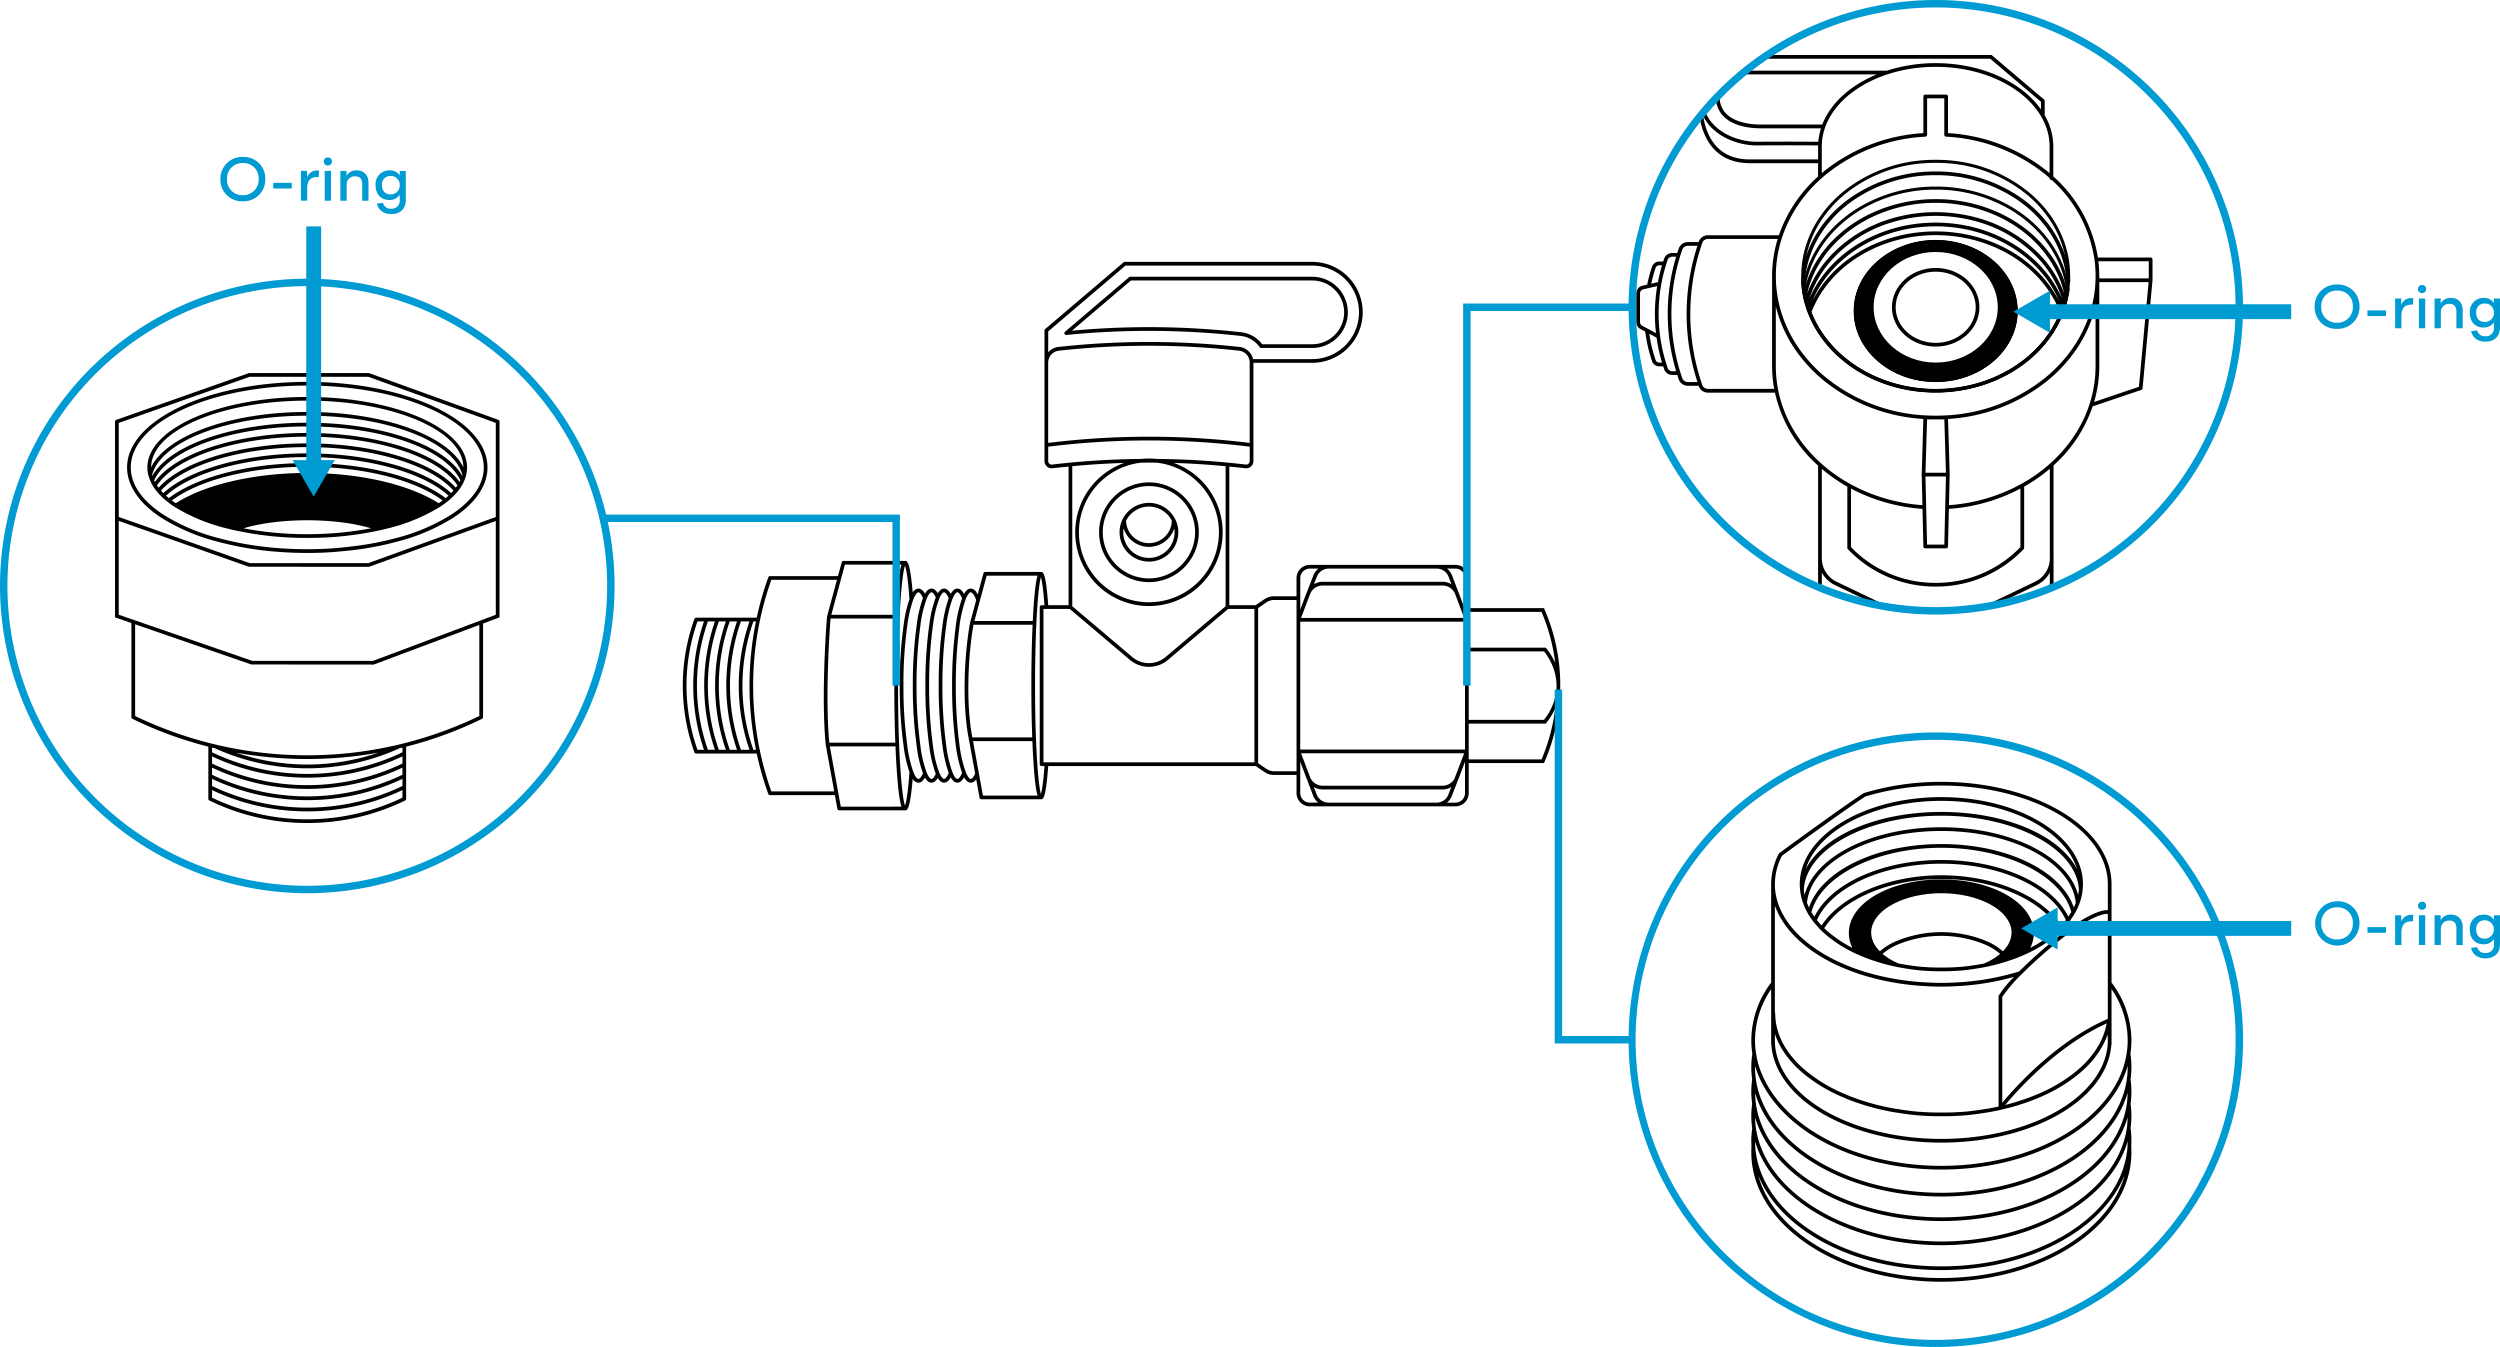 <?xml version="1.0" encoding="UTF-8"?> <svg xmlns="http://www.w3.org/2000/svg" xmlns:xlink="http://www.w3.org/1999/xlink" width="816.996" height="440.199" viewBox="0 0 816.996 440.199"><defs><clipPath id="clip-path"><rect id="Rectangle_88" data-name="Rectangle 88" width="816.996" height="440.199" transform="translate(0 0)" fill="none"></rect></clipPath></defs><g id="Group_8632" data-name="Group 8632" clip-path="url(#clip-path)"><g id="Group_8628" data-name="Group 8628" transform="translate(589.145 52.718)"><g id="Group_8626" data-name="Group 8626"><path id="Path_4670" data-name="Path 4670" d="M173.513-81.332a46.633,46.633,0,0,0-27.166-10.752c-1.129-.073-2.26-.109-3.413-.109s-2.284.036-3.413.109a46.577,46.577,0,0,0-27.166,10.752C104.42-74.53,99.5-65.112,99.5-54.7c0,.645.024,1.287.06,1.932v.06c.013.3.036.608.06.9.049.5.109,1,.171,1.481.1.717.218,1.422.365,2.113.134.717.3,1.422.5,2.126.158.572.329,1.129.523,1.7.145.487.316.971.51,1.445C107.4-28,123.712-17.209,142.933-17.209S178.484-28,184.193-42.943c.194-.474.365-.96.51-1.445.194-.572.365-1.129.523-1.7.194-.7.365-1.409.5-2.126.145-.692.267-1.4.365-2.113.06-.487.122-.984.171-1.481.024-.292.049-.6.06-.9v-.06c.036-.645.06-1.287.06-1.932C186.379-65.112,181.457-74.54,173.513-81.332ZM142.932-20.657c-14.47,0-26.195-10.12-26.195-22.611s11.725-22.622,26.195-22.622,26.207,10.133,26.207,22.622S157.4-20.657,142.932-20.657Z" transform="translate(-99.5 92.193)" fill="none" stroke="#010201" stroke-linecap="round" stroke-linejoin="round" stroke-miterlimit="10" stroke-width="1"></path></g><g id="Group_8627" data-name="Group 8627" transform="translate(0.289 8.76)"><path id="Path_4671" data-name="Path 4671" d="M185.592-56.388c-2.041-10.073-8.747-18.771-18.126-24.359A48.14,48.14,0,0,0,142.8-87.368a48.127,48.127,0,0,0-24.651,6.621c-9.379,5.588-16.086,14.276-18.126,24.359-.145.7-.267,1.409-.365,2.126.1.717.218,1.422.365,2.113.134.717.3,1.422.5,2.126.158.572.329,1.129.523,1.7.145.487.316.971.51,1.445,5.71,14.944,22.026,25.734,41.247,25.734s35.55-10.788,41.26-25.734c.194-.474.365-.96.51-1.445.194-.572.365-1.129.523-1.7.194-.7.365-1.409.5-2.126.145-.692.267-1.4.365-2.113C185.859-54.979,185.74-55.683,185.592-56.388ZM142.8-24.592c-14.47,0-26.195-10.12-26.195-22.611S128.332-69.824,142.8-69.824,169.009-59.692,169.009-47.2,157.272-24.592,142.8-24.592Z" transform="translate(-99.659 87.368)" fill="none" stroke="#010201" stroke-linecap="round" stroke-linejoin="round" stroke-miterlimit="10" stroke-width="1"></path></g></g><g id="Group_8629" data-name="Group 8629" transform="translate(37.585 17.968)"><path id="Path_4672" data-name="Path 4672" d="M-32.74-52.393c8.936-.89,18.008-1.34,26.961-1.34a273.162,273.162,0,0,1,30.158,1.678A8.674,8.674,0,0,1,30.408-48.4a.612.612,0,0,0,.5.256H47.581A11.653,11.653,0,0,0,59.221-59.786,11.647,11.647,0,0,0,47.581-71.413H-11.887a.6.6,0,0,0-.394.145L-33.194-53.459a.61.61,0,0,0-.165.7A.623.623,0,0,0-32.74-52.393ZM-11.664-70.2H47.583A10.431,10.431,0,0,1,58.008-59.788,10.436,10.436,0,0,1,47.583-49.363H31.212a9.868,9.868,0,0,0-6.7-3.9,274.353,274.353,0,0,0-30.3-1.685c-8.352,0-16.8.39-25.158,1.162Z" transform="translate(343.667 143.89)"></path><path id="Path_4673" data-name="Path 4673" d="M-13.877-11.513a9.611,9.611,0,0,0,9.6-9.6,9.511,9.511,0,0,0-.94-4.116.5.5,0,0,0-.053-.109,9.6,9.6,0,0,0-8.609-5.376,9.612,9.612,0,0,0-9.6,9.6A9.617,9.617,0,0,0-13.877-11.513Zm0-17.987A8.387,8.387,0,0,1-6.4-24.89a7.5,7.5,0,0,1-7.476,7.348,7.506,7.506,0,0,1-7.476-7.348A8.387,8.387,0,0,1-13.877-29.5Zm-8.279,7.119a8.722,8.722,0,0,0,8.279,6.053A8.72,8.72,0,0,0-5.6-22.382a8.369,8.369,0,0,1,.107,1.269,8.4,8.4,0,0,1-8.386,8.386,8.394,8.394,0,0,1-8.384-8.386A8.326,8.326,0,0,1-22.155-22.381Z" transform="translate(351.764 177.082)"></path><path id="Path_4674" data-name="Path 4674" d="M-10.867-1.8a16.32,16.32,0,0,0,16.3-16.3,16.32,16.32,0,0,0-16.3-16.3,16.32,16.32,0,0,0-16.3,16.3A16.32,16.32,0,0,0-10.867-1.8Zm0-31.387A15.1,15.1,0,0,1,4.22-18.1,15.1,15.1,0,0,1-10.867-3.017,15.1,15.1,0,0,1-25.953-18.1,15.1,15.1,0,0,1-10.867-33.19Z" transform="translate(348.755 174.071)"></path><path id="Path_4675" data-name="Path 4675" d="M184.648,64.349c0-.61.009-1.218-.011-1.83A62.607,62.607,0,0,0,179.5,39.441l-.16-.367h-24.6v-9.8a4.348,4.348,0,0,0-4.343-4.343H102.811a4.348,4.348,0,0,0-4.343,4.343v5.911H91.162a5.724,5.724,0,0,0-3.253,1.009l-2.794,1.919H76.505V-7.013a.633.633,0,0,0-.036-.185c1.741.172,3.482.334,5.22.541a2.378,2.378,0,0,0,1.892-.566,2.392,2.392,0,0,0,.8-1.819V-41.105H103.6a16.519,16.519,0,0,0,16.5-16.5,16.513,16.513,0,0,0-16.5-16.487H42.117L16.109-51.944,16.1-41.321v.009h0v32.27a2.387,2.387,0,0,0,.8,1.819,2.35,2.35,0,0,0,1.57.586,2.7,2.7,0,0,0,.32-.02c1.737-.207,3.48-.369,5.222-.541a.61.61,0,0,0-.036.183V38.111H17.317c-.779-10.848-1.7-10.873-2.375-10.873h-18.2a.606.606,0,0,0-.586.448l-1.87,6.9c-.675-1.282-1.425-1.914-2.275-1.914-.812,0-1.532.581-2.186,1.756-.655-1.175-1.376-1.756-2.186-1.756s-1.518.577-2.175,1.745c-.657-1.167-1.373-1.745-2.175-1.745-.757,0-1.434.507-2.055,1.531-.621-1.02-1.3-1.525-2.052-1.525-.788,0-1.492.554-2.139,1.672-.645-1.118-1.349-1.672-2.139-1.672a.8.8,0,0,0-.207.016,2.5,2.5,0,0,0-1.674,1.253c-.857-10.318-1.839-10.318-2.5-10.318-.033,0-.065,0-.1,0-.005,0-.009,0-.015,0H-49.581a.606.606,0,0,0-.586.448l-1.222,4.519h-22.2a.61.61,0,0,0-.572.4,104,104,0,0,0-3.782,13.192H-97.727a.61.61,0,0,0-.572.4,64.5,64.5,0,0,0,0,43.6.607.607,0,0,0,.572.4h19.784a104.3,104.3,0,0,0,3.782,13.192.607.607,0,0,0,.572.4h21.2l.813,4.47a.609.609,0,0,0,.6.5h21.32a1.564,1.564,0,0,0,.182.007c.663,0,1.643,0,2.5-10.309a2.422,2.422,0,0,0,1.6,1.231,1.083,1.083,0,0,0,.278.029c.788,0,1.492-.554,2.139-1.672.645,1.118,1.349,1.672,2.139,1.672.757,0,1.434-.507,2.055-1.531.621,1.022,1.3,1.525,2.052,1.525.806,0,1.521-.576,2.175-1.739.654,1.164,1.369,1.739,2.175,1.739s1.531-.581,2.186-1.756c.655,1.175,1.376,1.756,2.186,1.756A2.252,2.252,0,0,0-6.217,95l1.1,6.031a.609.609,0,0,0,.6.5H14.944c.675,0,1.6-.025,2.375-10.862H85.131l2.78,1.906a5.724,5.724,0,0,0,3.253,1.009H98.47v5.913a4.348,4.348,0,0,0,4.343,4.343H150.4a4.348,4.348,0,0,0,4.343-4.343V89.7h24.6l.158-.367c.307-.712.6-1.422.882-2.146a62.219,62.219,0,0,0,4.274-22.13C184.661,64.825,184.648,64.587,184.648,64.349Zm-1.222-.812c.009.162,0,.323.005.485,0,.338.009.675.005,1.011a18.089,18.089,0,0,1-3.544,9.793c-.18.256-.365.507-.557.757H154.743V53.194h24.6A18.625,18.625,0,0,1,183.426,63.537Zm-4.889-23.246A61.352,61.352,0,0,1,183,56.941a23.115,23.115,0,0,0-2.885-4.729l-.182-.232H154.741V40.293h23.8Zm-28.48,54.57A4.462,4.462,0,0,1,146.2,97.1H107.008a4.457,4.457,0,0,1-4.043-2.636L99.951,86.5h53.3Zm-48.11-57.9,1.082-2.789a4.455,4.455,0,0,1,3.981-2.505H146.2a4.457,4.457,0,0,1,4.043,2.636l3.014,7.967H99.953Zm-2.262,6.521h53.842v41.8H99.684ZM150.4,26.144a3.132,3.132,0,0,1,3.128,3.128V39.53l-2.032-5.412c-.033-.089-.082-.169-.12-.256L149.3,28.39a5.346,5.346,0,0,0-1.65-2.246Zm-6.113,0a4.181,4.181,0,0,1,3.885,2.678l.928,2.453a5.629,5.629,0,0,0-2.9-.824H107.008a5.62,5.62,0,0,0-2.847.793l.948-2.447a4.185,4.185,0,0,1,3.876-2.654h35.3Zm-44.6,3.128a3.132,3.132,0,0,1,3.128-3.128h2.807a5.345,5.345,0,0,0-1.639,2.215l-2.088,5.385c-.058.125-.125.243-.174.372l-.9,2.409a.006.006,0,0,1,0,0l-1.126,3V29.273ZM15.77,89.456V39.327h8.586l19.639,16.63a9.635,9.635,0,0,0,12.487,0L76.12,39.327H84.7V89.456ZM17.326-51.381l25.24-21.494H103.6A15.3,15.3,0,0,1,118.885-57.6,15.3,15.3,0,0,1,103.6-42.318H84.265c-.011-.049-.031-.1-.044-.145-.033-.131-.073-.256-.116-.381s-.089-.251-.142-.372-.123-.267-.192-.4c-.053-.1-.107-.191-.165-.283a5.1,5.1,0,0,0-.29-.421c-.047-.06-.1-.118-.147-.178a5.266,5.266,0,0,0-.412-.441c-.024-.022-.049-.042-.073-.064a4.9,4.9,0,0,0-2.709-1.273,271.2,271.2,0,0,0-59.475,0,4.961,4.961,0,0,0-3.183,1.761ZM17.313-41.31h0c0-.08.018-.156.024-.234a3.9,3.9,0,0,1,3.3-3.5,267.6,267.6,0,0,1,59.2,0,3.9,3.9,0,0,1,3.3,3.393l0,.013c.011.111.02.221.022.332v26.378a268.3,268.3,0,0,0-65.852,0V-41.31ZM18.64-7.861a1.176,1.176,0,0,1-.94-.271,1.188,1.188,0,0,1-.385-.91V-13.7a267.207,267.207,0,0,1,65.852,0v4.655a1.191,1.191,0,0,1-.389.91,1.172,1.172,0,0,1-.944.271A268.32,268.32,0,0,0,52.783-9.691a23.513,23.513,0,0,0-5.087,0A268.422,268.422,0,0,0,18.64-7.861Zm34.045-.615a22.875,22.875,0,1,1-4.9,0Q50.24-8.5,52.685-8.476ZM42.11-8.386a24.091,24.091,0,1,0,16.256,0c5.681.172,11.354.541,17.012,1.075a.6.6,0,0,0-.089.3v45.45L55.694,55.03a8.419,8.419,0,0,1-10.915,0l-19.6-16.592V-7.013a.6.6,0,0,0-.089-.3C30.755-7.845,36.429-8.213,42.11-8.386Zm-44.9,36.837H13.849c-.436,1.333-.89,4.127-1.3,10.056-.1,1.481-.192,3.085-.274,4.759H-6.8ZM-7.477,81.3c-2.131-10.937-1.407-26.928.385-36.817H12.217c-.265,5.877-.407,12.731-.407,19.909,0,5.989.1,11.75.285,16.91H-7.477Zm-41.64-56.462h18.495c-.5,1.412-1.024,4.474-1.5,11.111-.118,1.647-.223,3.428-.318,5.289h-21.12Zm-5.109,58.2c-1.038-10.893-.541-28.092.419-40.581h21.3c-.305,6.472-.47,14.025-.47,21.93,0,6.6.116,12.959.33,18.651ZM-86.747,43.4h2.369a64.529,64.529,0,0,0,0,41.963h-2.369A63.208,63.208,0,0,1-86.747,43.4Zm-1.275,41.963h-2.3a63.208,63.208,0,0,1,0-41.963h2.3A64.411,64.411,0,0,0-88.021,85.366ZM-83.1,43.4h2.794a64.505,64.505,0,0,0,0,41.963H-83.1A63.344,63.344,0,0,1-83.1,43.4Zm-8.491,0a64.411,64.411,0,0,0,0,41.963h-2.3a63.208,63.208,0,0,1,0-41.963Zm12.567,41.963a63.276,63.276,0,0,1,0-41.963h.846a104.88,104.88,0,0,0,0,41.963ZM-97.3,43.4h2.128a64.409,64.409,0,0,0,0,41.97H-97.3A63.275,63.275,0,0,1-97.3,43.4Zm24.138,55.563a103.486,103.486,0,0,1,0-69.156h21.443l-3.19,11.79a.441.441,0,0,0-.025.1l-.029.105c-.763,9.619-1.71,29.268-.416,41.952l2.771,15.212Zm19.107-14.713h21.46c.127,3.092.283,5.986.47,8.575.477,6.629,1.006,9.691,1.5,11.109H-50.467Zm24.573,19.337c-.683-1.826-1.469-8.718-1.917-19.793a.6.6,0,0,0,.031-.151.576.576,0,0,0-.047-.231c-.212-5.4-.345-11.763-.345-19.027,0-22.471,1.258-36.465,2.279-39.192.316.868.92,3.442,1.46,10.922a42.423,42.423,0,0,0-1.9,8.4A140.547,140.547,0,0,0-31.2,64.4a139.353,139.353,0,0,0,1.276,19.78c0,.005,0,.016,0,.025v.009c0,.031,0,.067,0,.089a42.6,42.6,0,0,0,1.9,8.366C-28.561,100.142-29.165,102.717-29.481,103.586Zm4.332-8.7c-.156-.02-.717-.214-1.447-1.908-.009-.025-.016-.051-.027-.076-.069-.158-.134-.334-.2-.507a.75.75,0,0,0-.035-.089,40.79,40.79,0,0,1-1.85-8.092c0-.007,0-.018,0-.027s0-.009,0-.015a.09.09,0,0,0-.005-.024c0-.024,0-.045,0-.06A139.54,139.54,0,0,1-29.988,64.4a140.367,140.367,0,0,1,1.269-19.74,41.008,41.008,0,0,1,1.857-8.181.84.84,0,0,0,.034-.085c.067-.174.134-.35.2-.508.009-.022.016-.045.024-.069.737-1.7,1.3-1.9,1.509-1.923.16,0,.726.154,1.48,1.854a40.465,40.465,0,0,0-2.032,8.773l-.005.04s0,.005,0,.009h0A140.629,140.629,0,0,0-26.928,64.4a139.446,139.446,0,0,0,1.276,19.78v.031s0,.005,0,.009c0,.029,0,.062,0,.082a40.67,40.67,0,0,0,2.033,8.74C-24.359,94.732-24.911,94.87-25.149,94.885Zm4.336.007c-.167,0-.773-.149-1.578-2.07a38.224,38.224,0,0,1-2.042-8.611c0-.007,0-.022,0-.033s0-.005,0-.009,0-.011,0-.016c0-.025,0-.053,0-.067A139.379,139.379,0,0,1-25.71,64.4a140.231,140.231,0,0,1,1.271-19.742,38.234,38.234,0,0,1,2.048-8.7s0,0,0,0a0,0,0,0,1,0,0c.8-1.914,1.409-2.064,1.576-2.064.151,0,.681.14,1.391,1.658A39.181,39.181,0,0,0-21.5,44.18a141.935,141.935,0,0,0-1.32,20.211,141.794,141.794,0,0,0,1.32,20.2,39.317,39.317,0,0,0,2.077,8.64C-20.131,94.75-20.663,94.892-20.814,94.892Zm4.109-.005c-.158,0-.732-.136-1.5-1.885A36.784,36.784,0,0,1-20.3,84.409,140.933,140.933,0,0,1-21.6,64.392,141.073,141.073,0,0,1-20.3,44.362,36.643,36.643,0,0,1-18.2,35.767s0-.005,0-.009l.005-.011c.761-1.727,1.331-1.863,1.489-1.863s.744.162,1.518,1.952a41.879,41.879,0,0,0-2,8.591,141.8,141.8,0,0,0-1.282,19.967,141.636,141.636,0,0,0,1.282,19.953,41.974,41.974,0,0,0,2,8.593C-15.957,94.725-16.54,94.886-16.7,94.886Zm4.348,0c-.172,0-.8-.156-1.612-2.162a39.234,39.234,0,0,1-2.015-8.557,140.518,140.518,0,0,1-1.269-19.775A140.39,140.39,0,0,1-15.984,44.6a39.213,39.213,0,0,1,2.015-8.555c.822-2.006,1.443-2.162,1.612-2.162.341,0,.917.532,1.532,1.973a44.114,44.114,0,0,0-2.121,9.5,144.157,144.157,0,0,0-1.149,19.036,143.987,143.987,0,0,0,1.149,19.021,44.3,44.3,0,0,0,2.121,9.5C-11.44,94.354-12.015,94.886-12.357,94.886Zm4.374,0c-.358,0-.973-.574-1.625-2.186a41.747,41.747,0,0,1-2.135-9.452A142.823,142.823,0,0,1-12.88,64.391a143,143,0,0,1,1.137-18.873,41.829,41.829,0,0,1,2.137-9.452c.65-1.61,1.265-2.184,1.623-2.184.4,0,1.073.688,1.768,2.571L-8.2,43.762c-1.91,10.151-2.692,27.014-.385,38.254l2.03,11.14C-7.29,94.745-7.831,94.886-7.983,94.886Zm.728-12.371h19.4c.111,2.8.245,5.412.407,7.752.41,5.924.862,8.718,1.3,10.049H-4.014Zm22.191,17.3c-.576-1.939-1.22-8.1-1.6-17.731a.619.619,0,0,0,.034-.174.593.593,0,0,0-.051-.241c-.185-4.907-.3-10.683-.3-17.275,0-19.864,1.038-32.487,1.912-35.434.28.937.741,3.3,1.166,9.154h-.939a.608.608,0,0,0-.608.608V90.062a.608.608,0,0,0,.608.608H16.1C15.679,96.515,15.216,98.877,14.936,99.812Zm76.226-7.44a4.528,4.528,0,0,1-2.565-.8l-2.676-1.836V39.033L88.6,37.2a4.51,4.51,0,0,1,2.565-.8h7.306V92.374H91.162Zm11.649,10.254A3.132,3.132,0,0,1,99.682,99.5V89.24l2.032,5.412c.033.089.082.169.12.256l2.07,5.472a5.346,5.346,0,0,0,1.65,2.246h-2.743Zm6.115,0a4.181,4.181,0,0,1-3.885-2.678l-.928-2.453a5.629,5.629,0,0,0,2.9.824H146.2a5.623,5.623,0,0,0,2.832-.784l-.933,2.438a4.13,4.13,0,0,1-3.876,2.654h-35.3Zm41.473,0h-2.785a5.358,5.358,0,0,0,1.618-2.215l2.088-5.385c.058-.125.125-.243.174-.372l2.032-5.41V99.5A3.128,3.128,0,0,1,150.4,102.626Zm28.849-15.877c-.227.586-.465,1.162-.71,1.739h-23.8V76.8h25.191l.183-.234c.269-.345.527-.688.772-1.038a22.6,22.6,0,0,0,2.126-3.716A61.22,61.22,0,0,1,179.247,86.749Z" transform="translate(287.65 141.705)"></path><path id="Path_4676" data-name="Path 4676" d="M99.431-51.732c.1.732.221,1.451.369,2.144,0,0,0,.005,0,.009v0c.127.683.294,1.391.507,2.162q.24.874.527,1.712a15.705,15.705,0,0,0,.527,1.489c0,.009.007.018.011.025s0,.005,0,.009c5.982,15.6,22.772,26.088,41.8,26.088q1.786,0,3.544-.122c1.374-.094,2.727-.26,4.069-.463C166.587-21.053,179.844-30.71,185-44.2c.2-.492.379-1,.525-1.481.2-.583.372-1.151.532-1.734.214-.777.381-1.489.507-2.162v0h0q.223-1.059.37-2.155a.608.608,0,0,0-.519-.684.6.6,0,0,0-.454.125,34.05,34.05,0,0,0-1.478-4.221c-3.726-8.646-10.957-15.832-20.36-20.234a49.686,49.686,0,0,0-20.948-4.577,49.653,49.653,0,0,0-20.935,4.577c-9.41,4.4-16.641,11.592-20.36,20.236a34.016,34.016,0,0,0-1.344,3.753c-.022-.2-.049-.394-.067-.59-.024-.283-.047-.577-.058-.871v0c.608-10.022,6.044-19.517,14.917-26.055a47.057,47.057,0,0,1,27.85-8.871,47.007,47.007,0,0,1,27.865,8.885c8.871,6.525,14.308,16.019,14.915,26.01l.608.06.606-.1c-.63-10.389-6.245-20.212-15.407-26.95a48.226,48.226,0,0,0-28.586-9.123,48.277,48.277,0,0,0-28.571,9.109c-9.161,6.752-14.779,16.58-15.409,27.084.013.314.036.626.064.933C99.308-52.733,99.37-52.23,99.431-51.732Zm51.678-21.3a51.249,51.249,0,0,0-5.675-.566l-1.118-.036c-.739-.025-1.532-.025-2.275,0l-1.126.036a50.9,50.9,0,0,0-5.668.565c-15.2,2.391-27.941,11.728-33.315,24.143a34.831,34.831,0,0,1,7.4-12.687,43.161,43.161,0,0,1,18.834-11.954,49.812,49.812,0,0,1,30.025,0,43.206,43.206,0,0,1,18.845,11.954,34.8,34.8,0,0,1,7.4,12.683C179.058-61.308,166.314-70.643,151.109-73.032Zm32.4,25.055c-6.955-13.76-22.671-22.789-40.331-22.789s-33.359,9.025-40.314,22.783c5.1-12.249,17.605-21.494,32.575-23.847a49.792,49.792,0,0,1,5.525-.552l1.118-.036c.358-.013.7-.015,1.1-.013.343-.011.739,0,1.1.013l1.111.036a49.783,49.783,0,0,1,5.534.552C165.895-69.479,178.408-60.233,183.508-47.978ZM143.177-19.3c-18.444,0-34.711-10.084-40.585-25.127,5.861-15.035,22.132-25.124,40.585-25.124s34.739,10.089,40.6,25.125C177.91-29.39,161.636-19.3,143.177-19.3ZM103-56.032c3.6-8.37,10.619-15.336,19.759-19.615a48.427,48.427,0,0,1,20.421-4.463,48.46,48.46,0,0,1,20.434,4.463c9.134,4.277,16.151,11.244,19.757,19.615a32.457,32.457,0,0,1,1.8,5.552,36.255,36.255,0,0,0-7.231-11.91,44.437,44.437,0,0,0-19.376-12.3,51.029,51.029,0,0,0-30.772,0,44.38,44.38,0,0,0-19.363,12.3A36.236,36.236,0,0,0,101.2-50.48,32.672,32.672,0,0,1,103-56.032Z" transform="translate(451.814 128.43)"></path><path id="Path_4677" data-name="Path 4677" d="M129.846-73c-7.885,0-14.3,5.763-14.3,12.849s6.414,12.849,14.3,12.849,14.3-5.764,14.3-12.849S137.73-73,129.846-73Zm0,24.481c-7.213,0-13.083-5.218-13.083-11.634s5.87-11.632,13.083-11.632,13.085,5.218,13.085,11.632S137.061-48.515,129.846-48.515Z" transform="translate(465.148 142.599)"></path><path id="Path_4678" data-name="Path 4678" d="M135.461-78.04c-14.779,0-26.8,10.421-26.8,23.23s12.023,23.217,26.8,23.217,26.814-10.416,26.814-23.217S150.247-78.04,135.461-78.04Zm20.291,22c0,9.969-9.1,18.079-20.291,18.079s-20.278-8.11-20.278-18.079,9.1-18.066,20.278-18.066S155.752-66,155.752-56.037Z" transform="translate(459.53 138.485)"></path><path id="Path_4679" data-name="Path 4679" d="M238.227-44.534a.608.608,0,0,0-.608-.608H220.385a44.911,44.911,0,0,0-14.577-26.509V-81.4s0-.007,0-.011A20.455,20.455,0,0,0,203-91.627v-4.69a.608.608,0,0,0-.214-.463L185.8-111.19a.607.607,0,0,0-.392-.143H111.342a.608.608,0,0,0-.608.608.608.608,0,0,0,.608.608h73.84l16.6,14.083v2.5c-6.305-8.962-19.359-15.134-34.414-15.134a51.686,51.686,0,0,0-15.931,2.464H104.513a.608.608,0,0,0-.608.608.608.608,0,0,0,.608.608h43.615C139.5-101.433,133-95.57,130.307-88.6H109.955c-1.768,0-7.794-.256-11.042-3.537a7.581,7.581,0,0,1-2.139-5.635V-97.9a.608.608,0,0,0-.608-.608.608.608,0,0,0-.608.608v.127a8.748,8.748,0,0,0,2.491,6.5c3.482,3.519,9.486,3.9,11.906,3.9h19.927a19.839,19.839,0,0,0-.873,4.394c-2.42-.015-12.366-.071-19.9,0l-.2,0c-6.289,0-14.194-3.083-16.89-9.92a.608.608,0,0,0-.788-.343.607.607,0,0,0-.341.788c.018.047.044.089.062.136a.585.585,0,0,0-.338-.062.608.608,0,0,0-.516.688c.848,5.871,4.119,15.719,16.531,15.719h22.308v4.339A46.021,46.021,0,0,0,116.12-52.422H92.939a3.155,3.155,0,0,0-2.985,2.1c-.016.045-.029.091-.044.136H86.392A3.157,3.157,0,0,0,83.4-48.083c-.169.481-.321.966-.476,1.452H81.263a2.782,2.782,0,0,0-2.629,1.843c-.111.32-.207.643-.31.964h-1.3A2.448,2.448,0,0,0,74.7-42.186a47.708,47.708,0,0,0-1.607,5.893l-1.521.345A2.6,2.6,0,0,0,69.535-33.4v9.339a2.614,2.614,0,0,0,1.385,2.309l1.536.819A47.451,47.451,0,0,0,74.7-11.222a2.45,2.45,0,0,0,2.324,1.638h1.3c.105.321.2.646.312.968a2.78,2.78,0,0,0,2.627,1.839h1.661c.153.485.305.968.474,1.449a3.152,3.152,0,0,0,2.992,2.1h3.517c.016.047.031.1.047.143a3.153,3.153,0,0,0,2.985,2.1h21.9a45.2,45.2,0,0,0,14.1,23.833v38.52a8.672,8.672,0,0,0,.156,1.647.607.607,0,0,0,.6.492.649.649,0,0,0,.118-.011.607.607,0,0,0,.481-.712,7.281,7.281,0,0,1-.136-1.414V57.811a9.661,9.661,0,0,0,4.245,4.067l15.637,7.52a.593.593,0,0,0,.263.06.609.609,0,0,0,.263-1.157l-15.635-7.52a8.471,8.471,0,0,1-4.771-7.582V23.918a52.764,52.764,0,0,0,8.1,5.683c.078.045.162.084.24.127V49.739a.6.6,0,0,0,.163.414,39.352,39.352,0,0,0,28.715,12.239h.009a39.385,39.385,0,0,0,28.733-12.239.608.608,0,0,0,.163-.416V29.717c.074-.042.154-.08.229-.122a53.26,53.26,0,0,0,8.161-5.717V53.2a8.469,8.469,0,0,1-4.771,7.58l-15.685,7.533a.607.607,0,0,0,.263,1.155.593.593,0,0,0,.263-.06l15.686-7.533a9.652,9.652,0,0,0,4.243-4.065v3.542a7.557,7.557,0,0,1-.134,1.429.6.6,0,0,0,.483.71.625.625,0,0,0,.114.011.607.607,0,0,0,.6-.494,8.762,8.762,0,0,0,.156-1.658V22.792A45.646,45.646,0,0,0,218.671,3.5l15.9-5.378a.608.608,0,0,0,.41-.519l3.244-35.262c0-.007,0-.013,0-.018s.007-.022.007-.033v-6.826Zm-1.216,6.22H220.835v-.574c0-.067,0-.136,0-.2a41.073,41.073,0,0,0-.3-4.835H237.01Zm-69.641-69.143c20.521,0,37.217,11.679,37.226,26.037,0,0,0,.005,0,.009V-72.7c-.309-.261-.612-.536-.926-.786A57.338,57.338,0,0,0,171.391-85.8V-97.776a.608.608,0,0,0-.608-.608h-6.828a.608.608,0,0,0-.608.608V-85.8A57.354,57.354,0,0,0,131.075-73.49c-.318.254-.617.527-.926.79v-8.693c0-.005,0-.011,0-.018C130.154-95.772,146.848-107.457,167.369-107.457ZM106.628-77.2c-10.65,0-14.181-7.591-15.243-14.179,3.273,6.6,11.177,9.6,17.527,9.6.071,0,.143,0,.214,0,7.476-.073,17.337-.02,19.829,0,0,.116-.013.232-.013.349,0,.007,0,.015,0,.022V-77.2Zm23.326,6.262c.612-.55,1.233-1.089,1.885-1.609a56.2,56.2,0,0,1,32.15-12.088.578.578,0,0,0,.1-.025.563.563,0,0,0,.123-.033.634.634,0,0,0,.093-.062.62.62,0,0,0,.094-.073.714.714,0,0,0,.064-.094.515.515,0,0,0,.06-.1.607.607,0,0,0,.024-.114.636.636,0,0,0,.022-.105v-11.93h5.614v11.93a.545.545,0,0,0,.022.105.58.58,0,0,0,.024.114.712.712,0,0,0,.06.1.536.536,0,0,0,.064.094.618.618,0,0,0,.094.073.513.513,0,0,0,.093.062.687.687,0,0,0,.123.033.577.577,0,0,0,.1.025,56.191,56.191,0,0,1,32.155,12.092c.577.461,1.133.944,1.688,1.432v.054a.608.608,0,0,0,.608.608.587.587,0,0,0,.1-.02A43.569,43.569,0,0,1,219.27-44.452a40.1,40.1,0,0,1,.359,5.345c0,.005,0,.009,0,.015v.321c0,.32-.011.648-.022,1.044a40.272,40.272,0,0,1-2.669,13.121,42.916,42.916,0,0,1-6.721,11.645l0,.005s0,0,0,0c-.163.209-.327.4-.514.621-.467.574-.959,1.137-1.46,1.687a48.851,48.851,0,0,1-5.027,4.766A56.2,56.2,0,0,1,169.59,6.494l-1.118.036c-.35.011-.714.011-1.077.011h-.02c-.369,0-.739,0-1.1-.011l-1.117-.036A56.118,56.118,0,0,1,131.556-5.882a48.642,48.642,0,0,1-5.027-4.764c-.5-.55-.993-1.113-1.474-1.7-.173-.2-.338-.4-.5-.6,0,0,0,0,0,0l0-.005a42.877,42.877,0,0,1-6.723-11.647,40.247,40.247,0,0,1-2.692-14.483,40.292,40.292,0,0,1,2-12.544A44.7,44.7,0,0,1,129.955-70.933ZM170.2,7.76l.519,17.424h-6.683l.519-17.424ZM164.029,26.4h6.69l-.526,22.284h-5.639ZM75.849-41.794a1.248,1.248,0,0,1,1.175-.817h.91A55.257,55.257,0,0,0,76.6-37.092l-2.188.5A47.309,47.309,0,0,1,75.849-41.794Zm-5.1,17.732V-33.4a1.4,1.4,0,0,1,1.091-1.367l4.515-1.024a55.775,55.775,0,0,0-.383,15.354l-4.481-2.387A1.4,1.4,0,0,1,70.751-24.061ZM77.024-10.8a1.248,1.248,0,0,1-1.175-.819,46.169,46.169,0,0,1-2.062-8.6l2.377,1.265A54.982,54.982,0,0,0,77.936-10.8Zm2.761,1.781c-.158-.458-.3-.919-.445-1.38-.005-.013-.007-.027-.013-.04a54.3,54.3,0,0,1,.458-33.947,1.561,1.561,0,0,1,1.481-1.028h1.291a64.965,64.965,0,0,0,0,37.42H81.267A1.561,1.561,0,0,1,79.786-9.023ZM86.392-4.45a1.934,1.934,0,0,1-1.845-1.284c-.214-.608-.407-1.216-.6-1.839a63.768,63.768,0,0,1,0-38.286c.191-.608.381-1.216.6-1.828a1.941,1.941,0,0,1,1.845-1.291h3.123a71.9,71.9,0,0,0,0,44.528H86.392Zm4.708.959a70.693,70.693,0,0,1,0-46.436,1.938,1.938,0,0,1,1.837-1.282h22.8a41.461,41.461,0,0,0-1.83,12.1c0,.005,0,.009,0,.015V-9.7s0,.007,0,.013A42.21,42.21,0,0,0,114.6-2.21H92.936A1.941,1.941,0,0,1,91.1-3.491Zm24.817,1.776a40.948,40.948,0,0,1-.79-7.974s0-.007,0-.011V-29.167a42.1,42.1,0,0,0,1.56,4.993A44.167,44.167,0,0,0,123.6-12.2l0,0q.261.338.521.632c.481.592.988,1.171,1.505,1.739a49.919,49.919,0,0,0,5.153,4.882A57.126,57.126,0,0,0,163.339,7.609L162.8,25.772c0,.005,0,.011,0,.016s0,.011,0,.016l.236,9.973a57.176,57.176,0,0,1-24.183-7.239C126.765,21.654,118.406,10.625,115.917-1.716ZM195.058,49.5a38.183,38.183,0,0,1-27.682,11.679h-.007A38.151,38.151,0,0,1,139.7,49.5V30.37A58.637,58.637,0,0,0,163.063,37l.29,12.3a.609.609,0,0,0,.608.594h6.826a.609.609,0,0,0,.608-.594L171.687,37a58.683,58.683,0,0,0,23.375-6.634V49.5Zm.841-20.955a57.228,57.228,0,0,1-24.187,7.237l.236-9.973c0-.005,0-.011,0-.016s0-.011,0-.016l-.539-18.165A57.223,57.223,0,0,0,203.974-4.942a49.938,49.938,0,0,0,5.153-4.884c.519-.566,1.024-1.147,1.491-1.721.187-.212.361-.425.536-.65l0,0a44.13,44.13,0,0,0,6.91-11.974,41.432,41.432,0,0,0,1.556-4.947V-9.7c0,.005,0,.011,0,.016C219.621,5.786,210.754,20.073,195.9,28.542ZM233.8-2.9,219.14,2.062a41.544,41.544,0,0,0,1.7-11.75c0-.005,0-.011,0-.018V-37.1h16.113Z" transform="translate(427.622 111.333)"></path><path id="Path_4680" data-name="Path 4680" d="M99.071,52.626c0,.016.007.029.007.045a.489.489,0,0,0,.007.051,16.939,16.939,0,0,0,1.037,4.361s0,0,0,.005h0l.022.053q.289.782.645,1.55c.044.093.093.176.136.267.2.421.41.841.641,1.251a24.458,24.458,0,0,0,1.8,2.672,32.992,32.992,0,0,0,2.371,2.729,34,34,0,0,0,3.183,2.751,43.082,43.082,0,0,0,8.529,5.131l0,0,.005,0,.013.005a.007.007,0,0,1,.005,0c.08.038.178.078.28.116l.118.045a.622.622,0,0,0,.069.022,44.45,44.45,0,0,0,5.4,2.1,60.938,60.938,0,0,0,7.551,2h0c.783.153,1.594.3,2.422.43,1.669.278,3.386.508,5.114.683.3.025.617.045.93.064s.6.038.989.064c.79.051,1.6.1,2.478.1.808.024,1.594.047,2.4.047.833,0,1.669-.025,2.458-.049.817,0,1.632-.051,2.382-.1.016,0,.107,0,.125,0,.31-.025.614-.044.917-.062s.621-.038.951-.065c1.777-.183,3.486-.412,4.98-.674a1.245,1.245,0,0,0,.143-.007c.81-.127,1.594-.278,2.38-.43h.005a61.443,61.443,0,0,0,7.536-2,50.2,50.2,0,0,0,5.485-2.106h0a.437.437,0,0,0,.051-.024c.031-.011.058-.024.082-.034a1.8,1.8,0,0,0,.254-.122,43.257,43.257,0,0,0,8.56-5.131,33.2,33.2,0,0,0,3.179-2.771,32.7,32.7,0,0,0,2.377-2.709.528.528,0,0,0,.067-.113,24.363,24.363,0,0,0,1.7-2.569c.005-.009.011-.018.016-.029a19.052,19.052,0,0,0,1.469-3.1,18.087,18.087,0,0,0,1.037-4.352,17.315,17.315,0,0,0,.129-2.026c0-15.686-20.761-28.448-46.28-28.448S98.957,35.017,98.957,50.7a13.233,13.233,0,0,0,.116,1.915S99.071,52.623,99.071,52.626ZM189.92,54.2c-3.292-12.589-22.1-22.1-44.677-22.1s-41.4,9.512-44.7,22.1c-.107-.523-.2-1.051-.254-1.6.541-13.393,20.674-24.277,44.949-24.277,24.292,0,44.436,10.908,44.933,24.325C190.119,53.149,190.03,53.67,189.92,54.2Zm-1.412,4.1c-4.185-12.084-22-20.712-43.264-20.712s-39.091,8.631-43.283,20.723c-.018-.038-.04-.074-.058-.114-.062-.134-.118-.281-.178-.419-.08-.185-.158-.374-.236-.566-.058-.142-.123-.281-.176-.425,1.26-13.175,20.5-23.477,43.931-23.477s42.669,10.312,43.907,23.5Q188.867,57.558,188.507,58.3Zm-1.783,3c-5.477-10.944-22.3-18.506-41.482-18.506-19.214,0-36.049,7.569-41.5,18.524-.361-.512-.692-1.009-.975-1.487,3.2-12,21.393-21.029,42.478-21.029,21.064,0,39.236,9.007,42.453,20.991C187.392,60.306,187.065,60.807,186.724,61.3Zm-2.355,2.894c-6.458-9.837-22.021-16.405-39.127-16.405-17.122,0-32.7,6.57-39.15,16.411-.57-.617-1.082-1.2-1.531-1.777,4.936-10.859,21.578-18.415,40.681-18.415,19.08,0,35.723,7.556,40.67,18.415C185.448,63,184.929,63.592,184.369,64.193Zm-59.232,8.435a9.467,9.467,0,0,1-1.225-1.436,8.05,8.05,0,0,1-1.618-4.69,7.418,7.418,0,0,1,.793-3.277c2.667-5.628,11.776-9.561,22.15-9.561.646,0,1.289.015,1.924.045,1.273.06,2.52.18,3.733.354,7.883,1.135,14.307,4.588,16.5,9.167a7.393,7.393,0,0,1,.766,3.27,7.275,7.275,0,0,1-.1,1.207,8.381,8.381,0,0,1-1.5,3.484,10.973,10.973,0,0,1-1.24,1.427,20.558,20.558,0,0,0-4.808-3.083,38.46,38.46,0,0,0-30.534,0A20.753,20.753,0,0,0,125.137,72.628ZM157.1,77.007a1.372,1.372,0,0,0-.151.009c-1.57.265-3.252.492-4.989.67-.31.025-.612.044-.917.062s-.621.038-1.006.064c-.764.049-1.552.1-2.362.1-1.569.049-3.092.054-4.9,0-.79,0-1.58-.049-2.407-.1-.305-.025-.617-.045-.93-.064s-.6-.038-.891-.062c-1.694-.171-3.384-.4-5.06-.674-.772-.12-1.543-.265-2.291-.41-.258-.111-.5-.236-.753-.354-.269-.127-.545-.245-.806-.381-.307-.158-.594-.334-.886-.5-.2-.113-.4-.218-.59-.336-.3-.185-.572-.385-.853-.581-.165-.114-.341-.223-.5-.341-.278-.207-.528-.427-.784-.643a19.6,19.6,0,0,1,4.464-2.829,37.263,37.263,0,0,1,29.5,0,19.5,19.5,0,0,1,4.439,2.823c-.254.216-.5.436-.775.645-.091.069-.2.131-.289.2-.341.247-.686.492-1.055.723-.134.085-.285.16-.423.241-.345.2-.688.41-1.053.6-.2.105-.421.2-.63.3-.309.149-.614.3-.935.439C158.523,76.75,157.779,76.895,157.1,77.007Zm23.7-9.6a40.329,40.329,0,0,1-6.5,4.1c.027-.054.045-.111.071-.165q.2-.419.365-.846c.034-.091.071-.18.1-.271.123-.35.232-.7.32-1.058.015-.06.024-.122.038-.183.069-.307.123-.615.165-.924.013-.1.027-.2.036-.3a10.7,10.7,0,0,0,.065-1.107,11.36,11.36,0,0,0-.133-1.625c-1.423-9.058-14.361-15.888-30.1-15.888-15.763,0-28.7,6.832-30.091,15.862a8.618,8.618,0,0,0-.136,1.65,10.87,10.87,0,0,0,.064,1.117c.011.1.024.2.036.3q.06.466.162.926c.015.062.024.123.038.185a10.782,10.782,0,0,0,.316,1.064c.031.085.065.171.1.256q.163.433.365.859c.024.051.04.1.065.154a40.465,40.465,0,0,1-6.491-4.112,32.459,32.459,0,0,1-2.705-2.315c6.142-9.631,21.425-16.08,38.284-16.08S177.36,55.457,183.5,65.087A31.628,31.628,0,0,1,180.8,67.405ZM145.235,23.471c22.039,0,40.421,9.612,44.3,22.262-5.586-10.862-23.163-18.638-44.294-18.638s-38.687,7.76-44.3,18.606C104.847,33.066,123.216,23.471,145.235,23.471Z" transform="translate(451.617 220.281)"></path><path id="Path_4681" data-name="Path 4681" d="M207.958,85.1V52.973s0-.007,0-.011c0-18.45-24.946-33.459-55.608-33.459a87.271,87.271,0,0,0-25.218,3.626.555.555,0,0,0-.145.067c-2.478,1.558-7.591,5.129-16.093,11.24-6.127,4.4-11.491,8.35-11.491,8.35a.62.62,0,0,0-.182.212,21.7,21.7,0,0,0-2.5,9.951c0,.005,0,.009,0,.015v32.15a31.461,31.461,0,0,0-6.487,18.829,28.788,28.788,0,0,0,.339,4.4,28.57,28.57,0,0,0-.056,8.4,28.255,28.255,0,0,0,0,7.981,27.372,27.372,0,0,0-.283,3.925,28.129,28.129,0,0,0,.3,4.116,26.43,26.43,0,0,0-.3,4.021c0,.632.02,1.264.056,1.917-.038.632-.056,1.262-.056,1.894,0,23.3,27.865,42.264,62.119,42.264s62.1-18.96,62.1-42.264c0-.645-.018-1.287-.056-1.9h0v0c.04-.625.058-1.269.058-1.914a29.214,29.214,0,0,0-.285-4.081,29.473,29.473,0,0,0,.285-4.054,26.711,26.711,0,0,0-.285-3.927,28.155,28.155,0,0,0,.285-3.98,28.871,28.871,0,0,0-.283-4,28.567,28.567,0,0,0-.056-8.4,28.8,28.8,0,0,0,.34-4.4A31.472,31.472,0,0,0,207.958,85.1Zm-55.6,92.742c-32.638,0-59.365-17.21-60.848-39.212-.033-.534-.045-1.082-.049-1.632,5.739,19.492,31.34,33.922,60.9,33.922S207.491,156.488,213.23,137c0,.55-.016,1.1-.049,1.667C211.7,160.633,184.98,177.842,152.353,177.842ZM93.787,126.871c0,.013.011.025.016.04l.005.015.016.04c8.785,16.776,32.306,28.047,58.526,28.047s49.721-11.271,58.506-28.047a.744.744,0,0,0,.033-.076,19.673,19.673,0,0,0,.9-1.872,32.057,32.057,0,0,0,1.427-3.849,27.45,27.45,0,0,1-.267,3.486,25.722,25.722,0,0,1-.824,3.927.567.567,0,0,0-.015.069c-.183.621-.385,1.224-.6,1.828-6.669,18.451-31,31.34-59.158,31.34s-52.511-12.887-59.18-31.34c-.218-.6-.419-1.2-.6-1.819a.567.567,0,0,0-.016-.076,25.379,25.379,0,0,1-.824-3.958,26.915,26.915,0,0,1-.265-3.455,32.025,32.025,0,0,0,1.427,3.853C93.174,125.636,93.473,126.27,93.787,126.871Zm-2.037,5.768a25.739,25.739,0,0,1-.28-3.455c.174.577.358,1.144.561,1.707,6.841,18.925,31.645,32.142,60.322,32.142s53.462-13.217,60.3-32.141c.205-.565.389-1.133.565-1.712a28.953,28.953,0,0,1-.261,3.462q-.142.929-.338,1.861c-4.248,20.069-30.156,35.2-60.265,35.2S96.318,154.572,92.068,134.5c-.138-.634-.245-1.24-.31-1.727C91.757,132.739,91.754,132.67,91.75,132.639Zm121.487-19.893a27.308,27.308,0,0,1-.283,3.923,26.952,26.952,0,0,1-.806,3.856.6.6,0,0,0-.013.065,30.99,30.99,0,0,1-1.454,3.94,18.519,18.519,0,0,1-.89,1.834c-.007.015-.013.031-.02.045a.2.2,0,0,0-.015.034.113.113,0,0,0-.009.022c-8.609,16.349-31.66,27.329-57.395,27.329s-48.8-10.975-57.411-27.319c0-.013-.011-.024-.015-.036l-.011-.025-.015-.036c-.32-.6-.621-1.242-.9-1.859a30.893,30.893,0,0,1-1.447-3.92c0-.025-.009-.049-.015-.073a26.781,26.781,0,0,1-.806-3.867,27.352,27.352,0,0,1-.281-3.914c0-.131.013-.258.015-.387.016.056.027.111.044.167a33.474,33.474,0,0,0,1.505,3.943.38.38,0,0,0,.024.064l.005.013a.124.124,0,0,1,.005.015,34.422,34.422,0,0,0,2.255,4.125c.425.686.852,1.325,1.309,1.952,10.545,14.537,31.9,23.568,55.743,23.568s45.176-9.031,55.723-23.568c.557-.766.966-1.369,1.324-1.944a37.113,37.113,0,0,0,2.259-4.127.565.565,0,0,0,.033-.089,30.479,30.479,0,0,0,1.494-3.963c.015-.051.024-.1.038-.151C213.225,112.492,213.237,112.617,213.237,112.746ZM111.431,75.638a55.629,55.629,0,0,0,5.806,3.31.734.734,0,0,0,.142.06,69.268,69.268,0,0,0,10.545,4.038.579.579,0,0,0,.06.015c.222.071.441.127.655.18a84.726,84.726,0,0,0,19.12,3.046c.946.058,1.892.1,2.85.114.581.02,1.162.02,1.743.02s1.162,0,1.734-.018c.966-.018,1.912-.058,2.849-.114a84.252,84.252,0,0,0,19.092-3.043l.045-.011a39.223,39.223,0,0,0-4.949,6.066.6.6,0,0,0-.084.307v36c-.563.118-1.113.236-1.614.345a.586.586,0,0,0-.125.013c-1.011.211-1.924.372-2.709.485a1.121,1.121,0,0,0-.136.009c-1.941.32-3.971.588-6.017.8l-.2.015c-.672.051-1.329.1-1.97.136-.013,0-.122,0-.133,0-.93.056-1.879.114-2.847.133-1.888.038-3.907.038-5.873,0-.95-.018-1.915-.076-2.947-.134-.723-.038-1.463-.1-2.173-.151-2.061-.211-4.09-.479-6.1-.8-.875-.123-1.8-.283-2.82-.492a74.491,74.491,0,0,1-8.929-2.318,61.638,61.638,0,0,1-6.447-2.464.59.59,0,0,0-.08-.027l-.4-.182a49.662,49.662,0,0,1-10.015-5.926,38.059,38.059,0,0,1-3.682-3.155,34.354,34.354,0,0,1-2.747-3.1,27.889,27.889,0,0,1-2.046-3.021,22.314,22.314,0,0,1-1.659-3.5,19.977,19.977,0,0,1-1.189-4.864,21.5,21.5,0,0,1-.131-2.215.616.616,0,0,0-.114-.356V59.928c1.857,5.267,5.8,10.216,11.521,14.354a1.468,1.468,0,0,0,.191.145.777.777,0,0,0,.129.091,6.261,6.261,0,0,0,.623.43C110.741,75.2,111.086,75.425,111.431,75.638Zm95.313,21.307c-.049.022-.1.047-.145.067-.928.4-1.845.837-2.751,1.287l-.343.167c-.9.454-1.792.931-2.671,1.423-.16.089-.32.178-.479.269q-1.291.735-2.544,1.514c-.149.093-.3.187-.445.281-.848.536-1.687,1.08-2.507,1.639-.084.056-.165.116-.249.172q-1.223.839-2.4,1.7l-.2.147c-.793.586-1.565,1.178-2.324,1.776-.125.1-.252.2-.378.3q-1.1.869-2.141,1.745c-.127.105-.251.211-.376.316-.7.588-1.38,1.176-2.039,1.761-.085.076-.167.149-.251.225q-1,.891-1.939,1.765c-.029.025-.058.053-.085.078-.634.592-1.24,1.173-1.828,1.747-.091.087-.182.176-.271.263-.557.545-1.089,1.077-1.6,1.6-.1.1-.2.2-.294.3q-.752.768-1.44,1.494c-.074.08-.145.154-.22.232-.461.488-.9.966-1.314,1.414-.022.024-.04.045-.062.067-.4.439-.768.851-1.118,1.247-.069.078-.138.156-.205.231-.325.369-.621.712-.9,1.033-.076.087-.147.171-.218.256-.249.292-.479.565-.683.81-.022.027-.053.062-.074.087V89.776a49.83,49.83,0,0,1,6.307-7.378l.016-.016A142.941,142.941,0,0,1,189.782,72.3l.265-.22c.163-.136.327-.269.45-.383,7.894-6.334,12.377-8.326,14.749-8.88a5.2,5.2,0,0,1,1.492-.172v34.3Zm-5.133,11.808a.5.5,0,0,0-.064.1,33.435,33.435,0,0,1-2.678,3.016,40.4,40.4,0,0,1-3.682,3.172,50.869,50.869,0,0,1-10.1,5.966,1.1,1.1,0,0,1-.142.065c-.067.029-.134.058-.2.094a.361.361,0,0,0-.056.022,68.107,68.107,0,0,1-6.46,2.451c-1.676.557-3.352,1.042-5,1.447,3.962-4.76,16.915-19.29,33.121-26.638a19.1,19.1,0,0,1-1.046,3.814,19.722,19.722,0,0,1-1.661,3.468A23.309,23.309,0,0,1,201.611,108.753Zm-103.666-5.61c.009-.514.013-.844-.009-1.068v-.232c.094.28.192.559.3.839a23.393,23.393,0,0,0,1.745,3.689,28.783,28.783,0,0,0,2.133,3.15,36.02,36.02,0,0,0,2.854,3.224,39.192,39.192,0,0,0,3.8,3.259,50.994,50.994,0,0,0,10.261,6.071l.452.207a.54.54,0,0,0,.082.027,62.37,62.37,0,0,0,6.505,2.482,76.075,76.075,0,0,0,9.065,2.353c1.042.214,1.988.378,2.932.5,1.964.325,4.018.6,6.118.812.733.058,1.485.114,2.309.154.944.058,1.93.116,2.9.136,1.979.038,4.018.038,5.921,0,.984-.02,1.95-.076,2.859-.134h.127c.683-.036,1.351-.087,2.032-.138l.218-.016c2.086-.212,4.141-.485,6.127-.808.9-.123,1.836-.287,2.769-.492a.554.554,0,0,0,.122-.013c.748-.153,1.478-.307,2.2-.459a.622.622,0,0,0,.142-.049c.681-.147,1.373-.332,2.062-.507.412-.1.819-.189,1.233-.3,1.131-.31,2.268-.655,3.4-1.033a68.582,68.582,0,0,0,6.536-2.478l.031-.011a.621.621,0,0,0,.113-.049,1.226,1.226,0,0,1,.142-.065,1.72,1.72,0,0,0,.212-.1,51.773,51.773,0,0,0,10.281-6.08,41.593,41.593,0,0,0,3.8-3.275,33.789,33.789,0,0,0,2.847-3.219.762.762,0,0,0,.053-.085,24.441,24.441,0,0,0,2.07-3.088,20.728,20.728,0,0,0,1.748-3.653c.071-.182.138-.365.205-.55a17.168,17.168,0,0,1,.094,1.8,19.106,19.106,0,0,1-.668,5.015,21.722,21.722,0,0,1-2.222,5.332,24.306,24.306,0,0,1-1.436,2.24c-8.566,11.941-28.217,19.657-50.066,19.657s-41.52-7.716-50.086-19.657a24.342,24.342,0,0,1-1.443-2.248,21.575,21.575,0,0,1-2.217-5.31,19.08,19.08,0,0,1-.668-5.027C97.938,103.715,97.941,103.425,97.945,103.143Zm2.295-59.466c.812-.6,5.768-4.234,11.365-8.257,5.3-3.809,12.7-9.094,15.962-11.155a86.111,86.111,0,0,1,24.786-3.549c29.987,0,54.383,14.459,54.392,32.235,0,0,0,.005,0,.009v8.473a6.542,6.542,0,0,0-1.77.2c-2.493.583-7.159,2.638-15.262,9.141-.138.125-.283.245-.43.365l-.272.225A144.866,144.866,0,0,0,177.8,81.433a.26.26,0,0,0-.029.009l0,0c-.432.143-.866.289-1.3.416a.663.663,0,0,0-.1.024c-.214.073-.43.125-.663.183a83.163,83.163,0,0,1-18.827,3l-.013,0c-.93.056-1.859.094-2.816.114-.561.018-1.122.018-1.683.018h-.02c-.18,0-.361-.005-.539-.005-.194,0-.387-.007-.585-.007s-.39,0-.588-.007c-.948-.018-1.879-.056-2.809-.114l-.016,0a83.607,83.607,0,0,1-18.878-3.01c-.211-.053-.423-.105-.634-.176a.555.555,0,0,0-.091-.022A68.14,68.14,0,0,1,117.9,77.907c-.022-.011-.105-.047-.129-.056q-1.511-.749-2.941-1.563T112.1,74.614h0a.073.073,0,0,0-.016-.009,11.792,11.792,0,0,1-.988-.664,6.4,6.4,0,0,1-.557-.381c-.022-.016-.116-.087-.14-.1-.045-.035-.089-.069-.136-.1l-.035-.027C102.3,67.6,97.939,60.367,97.936,52.965a.079.079,0,0,1,0-.009A20.5,20.5,0,0,1,100.24,43.677ZM96.723,87.252v17.974a.621.621,0,0,0,.062.26,20.169,20.169,0,0,0,.646,3.8,22.75,22.75,0,0,0,2.335,5.6,25.322,25.322,0,0,0,1.511,2.355c8.787,12.25,28.835,20.163,51.073,20.163s42.268-7.916,51.053-20.163a25.388,25.388,0,0,0,1.507-2.348,22.992,22.992,0,0,0,2.338-5.619,20.324,20.324,0,0,0,.646-3.785.6.6,0,0,0,.064-.26V87.241a29.822,29.822,0,0,1,5.278,16.7,27.371,27.371,0,0,1-.338,4.308,31.831,31.831,0,0,1-.882,3.922,29.442,29.442,0,0,1-1.463,3.863.125.125,0,0,0-.005.015.127.127,0,0,1-.005.015.258.258,0,0,0-.018.053,35.563,35.563,0,0,1-2.159,3.932c-.345.557-.737,1.137-1.276,1.877-10.321,14.228-31.3,23.067-54.739,23.067s-44.439-8.838-54.761-23.067c-.438-.6-.85-1.216-1.262-1.885a32.967,32.967,0,0,1-2.148-3.913c-.007-.024-.016-.045-.025-.067,0,0,0-.007,0-.011l-.005-.015a28.21,28.21,0,0,1-2.364-7.783,27.369,27.369,0,0,1-.338-4.308A29.878,29.878,0,0,1,96.723,87.252Zm55.63,94.4c-29.775,0-54.61-14.479-59.864-33.537,7.277,17.939,31.355,30.942,59.864,30.942,28.528,0,52.616-13.028,59.864-31.022C207.014,167.132,182.159,181.651,152.353,181.651Z" transform="translate(444.504 218.036)"></path><path id="Path_4682" data-name="Path 4682" d="M-195.23-11.337l.212.18c.194.171.392.334.594.5l.316.261c.113.1.236.194.354.285l.178.136c.283.22.565.436.833.632.565.43,1.158.828,1.792,1.244A64.428,64.428,0,0,0-172.672-.306a105.86,105.86,0,0,0,21.523,3.464c1.126.082,2.282.131,3.453.18l1.91.051c.852.015,1.688.031,2.54.031s1.69-.015,2.54-.031l1.919-.051c1.158-.049,2.318-.1,3.44-.18.681-.045,1.334-.1,2-.162l1.817-.165-.054-.6.062.6.721-.071c.24-.024.47-.051.706-.074.309-.031.623-.06.926-.1l.005,0A100.793,100.793,0,0,0-113.8-.3h0A64.424,64.424,0,0,0-95.522-8.095c.608-.4,1.184-.806,1.779-1.231l.276-.211c.205-.156.412-.312.6-.47l.123-.094c.122-.091.245-.185.338-.267.278-.22.557-.452.822-.674l.325-.29c4.523-4.023,6.912-8.589,6.912-13.2,0-15.416-26.42-27.958-58.9-27.958s-58.88,12.542-58.88,27.958C-202.124-19.932-199.74-15.368-195.23-11.337Zm51.986-39.946c31.8,0,57.682,12,57.682,26.743,0,4.317-2.188,8.455-6.5,12.295l-.3.267c-.258.216-.527.441-.821.674-.093.082-.194.158-.289.231l-.153.116c-.191.16-.381.305-.574.45l-.269.205c-.561.4-1.122.8-1.716,1.187a63.219,63.219,0,0,1-17.938,7.636l.16.586-.162-.586A97.81,97.81,0,0,1-127.55,1.147l.005-.005-1.759.221c-.775.1-1.549.178-2.34.258h0l-1.81.163c-.654.058-1.3.116-1.974.16-1.115.08-2.262.129-3.4.176l-1.9.051c-1.687.031-3.351.031-5.038,0l-1.9-.051c-1.144-.049-2.289-.1-3.41-.178a104.562,104.562,0,0,1-21.282-3.422,63.171,63.171,0,0,1-17.934-7.636c-.6-.4-1.178-.779-1.732-1.2-.271-.2-.541-.407-.859-.652l-.145-.111c-.094-.071-.191-.142-.292-.232l-.34-.281c-.191-.156-.378-.31-.559-.47l-.105-.089a1.148,1.148,0,0,0-.105-.089c-4.3-3.845-6.487-7.983-6.487-12.295C-200.909-39.286-175.042-51.283-143.244-51.283Z" transform="translate(206.071 159.321)"></path><path id="Path_4683" data-name="Path 4683" d="M-198.174-24.283l.034.143v0a10.307,10.307,0,0,0,.548,1.6l0,.007.1.241a13.292,13.292,0,0,0,.921,1.756,15,15,0,0,0,1.28,1.754,18.031,18.031,0,0,0,1.567,1.683,19.129,19.129,0,0,0,1.865,1.616,24.779,24.779,0,0,0,2.322,1.659l0,0a.076.076,0,0,1,.02.013l.314.2.009-.005A59.544,59.544,0,0,0-171.514-6.58l-.06.022,2.021.443a109.262,109.262,0,0,0,23.322,2.4,109.318,109.318,0,0,0,23.339-2.4l2.021-.443-.06-.022a59.534,59.534,0,0,0,17.663-7.028l.009.005.33-.211h0l0,0h0a25.463,25.463,0,0,0,2.315-1.652,19.545,19.545,0,0,0,1.863-1.612,18.266,18.266,0,0,0,1.572-1.688,14.856,14.856,0,0,0,1.289-1.765,13.442,13.442,0,0,0,.913-1.739s0-.005,0-.007,0,0,0-.005l.1-.241,0-.007a10.222,10.222,0,0,0,.546-1.592v0s0,0,0-.005l.034-.145,0-.016a10.48,10.48,0,0,0,.294-2.449c0-12.7-23.433-23.036-52.237-23.036s-52.237,10.334-52.237,23.036a10.444,10.444,0,0,0,.294,2.449ZM-196-22.027c-.062-.12-.14-.243-.2-.363-.022-.047-.045-.1-.069-.143,4.729-10.22,25.675-17.609,50.035-17.609s45.305,7.389,50.035,17.607c-.06.131-.122.263-.187.394l-.065.131c-6.779-9.464-26.968-16-49.782-16S-189.2-31.482-196-22.027Zm100.383-2.01c-5.764-10.111-26.59-17.322-50.616-17.322s-44.849,7.211-50.614,17.322c-.025-.085-.054-.171-.076-.256,2.952-11.048,24.679-19.359,50.69-19.359s47.738,8.312,50.69,19.357C-95.559-24.209-95.588-24.122-95.614-24.037Zm-99.708,3.181c6.2-9.4,26.275-15.942,49.094-15.942s42.872,6.534,49.085,15.928c-.169.256-.352.494-.536.732-7.789-8.676-27.115-14.466-48.551-14.466-21.452,0-40.792,5.8-48.568,14.486C-194.977-20.351-195.151-20.6-195.322-20.856Zm1.309,1.69c7.458-8.522,26.534-14.221,47.785-14.221s40.327,5.7,47.785,14.221c-.243.281-.5.55-.748.808-8.637-7.9-26.974-12.979-47.037-12.979s-38.4,5.084-47.035,12.979C-193.517-18.614-193.766-18.882-194.013-19.165Zm1.627,1.652c8.439-7.673,26.422-12.609,46.158-12.609s37.718,4.938,46.16,12.609c-.276.252-.588.519-.933.8-9.279-7.07-26.525-11.452-45.227-11.452s-35.948,4.383-45.225,11.452Q-191.967-17.129-192.386-17.513Zm89.131,2.464c-.272-.172-.566-.336-.848-.5s-.581-.354-.884-.527c-.352-.2-.721-.39-1.086-.583-.318-.167-.628-.338-.955-.5-.372-.185-.763-.363-1.147-.543-.343-.16-.677-.323-1.029-.477-.394-.174-.8-.338-1.207-.507-.363-.151-.721-.305-1.093-.45-.416-.163-.848-.316-1.275-.472-.381-.14-.757-.283-1.146-.418-.436-.151-.888-.292-1.334-.436-.4-.129-.79-.261-1.2-.385-.456-.138-.926-.267-1.393-.4-.414-.118-.822-.24-1.244-.352-.474-.125-.96-.241-1.442-.361-.43-.107-.853-.218-1.291-.32-.488-.113-.991-.216-1.489-.321-.445-.094-.882-.2-1.333-.285-.508-.1-1.028-.191-1.543-.285-.452-.082-.9-.171-1.358-.247-.526-.089-1.062-.165-1.594-.245-.461-.069-.915-.145-1.382-.211-.546-.076-1.1-.138-1.654-.205-.461-.056-.919-.12-1.383-.171-.577-.064-1.164-.113-1.747-.167-.45-.042-.9-.091-1.353-.129-.626-.051-1.262-.087-1.894-.129-.419-.027-.833-.062-1.253-.084-.735-.04-1.478-.064-2.22-.091-.325-.011-.646-.031-.971-.04q-1.607-.044-3.23-.044t-3.23.044c-.325.009-.646.027-.971.04-.743.025-1.485.051-2.22.091-.421.024-.835.058-1.253.084-.632.042-1.267.078-1.894.129-.454.036-.9.085-1.349.127-.585.054-1.171.105-1.75.167-.465.051-.92.113-1.38.169-.554.067-1.111.131-1.658.207-.465.064-.921.14-1.382.211-.532.08-1.069.156-1.594.245-.458.076-.9.165-1.358.247-.516.094-1.035.183-1.543.285-.45.089-.89.191-1.333.285-.5.107-1,.209-1.489.321-.436.1-.861.212-1.291.32-.481.12-.968.234-1.442.361-.421.113-.83.234-1.244.352-.467.133-.937.261-1.393.4-.407.123-.8.256-1.2.385-.447.145-.9.285-1.334.436-.389.134-.764.278-1.144.418-.428.156-.861.31-1.276.474-.37.145-.726.3-1.089.448-.407.169-.817.334-1.211.507-.35.154-.686.318-1.029.477-.385.18-.775.358-1.147.543-.327.163-.637.334-.955.5-.365.192-.735.383-1.086.583-.3.172-.59.35-.884.527s-.576.332-.848.5c-.461-.3-.87-.6-1.26-.89,9.132-6.8,25.951-11.017,44.232-11.017s35.1,4.212,44.234,11.017C-102.384-15.647-102.8-15.351-103.255-15.05Zm-63.826,8.2c.025-.007.045-.016.071-.024.192-.058.4-.109.6-.165.568-.162,1.144-.32,1.747-.467.3-.073.617-.138.924-.209.526-.118,1.057-.234,1.607-.341.35-.069.71-.131,1.068-.194.536-.094,1.077-.187,1.629-.271.378-.058.761-.113,1.146-.165q.842-.114,1.707-.214c.39-.045.783-.089,1.18-.129.6-.06,1.211-.111,1.823-.16.387-.031.77-.064,1.162-.089.677-.044,1.365-.076,2.055-.105.338-.015.67-.034,1.009-.045,1.033-.033,2.075-.053,3.125-.053s2.1.02,3.128.053c.341.011.677.031,1.017.045.688.029,1.374.062,2.05.105.392.025.779.058,1.167.089.612.049,1.22.1,1.819.158.4.04.8.085,1.187.131.572.065,1.138.136,1.7.212q.586.079,1.16.167c.548.084,1.086.174,1.616.269.361.064.726.127,1.078.2.546.107,1.073.223,1.6.34.31.069.63.136.931.209.6.147,1.176.305,1.745.465.2.056.41.107.6.165l.069.024a111.543,111.543,0,0,1-20.868,1.919A109.594,109.594,0,0,1-167.081-6.847Zm20.853-41.725c28.087,0,50.942,9.757,51.019,21.761-5.154-10.445-26.193-18.056-51.019-18.056s-45.864,7.611-51.019,18.056C-197.17-38.815-174.314-48.572-146.227-48.572Z" transform="translate(209.054 161.532)"></path><path id="Path_4684" data-name="Path 4684" d="M-78.644-38.22a.607.607,0,0,0-.4-.572l-42.177-15.251a.621.621,0,0,0-.207-.036h-38.978a.635.635,0,0,0-.2.035l-43.283,15.251a.609.609,0,0,0-.407.574V-6.615s0,0,0,.005V25.761l5.358,1.852V58.374a.61.61,0,0,0,.341.546,128.162,128.162,0,0,0,24.8,9.092V85.066a.61.61,0,0,0,.341.546,72.8,72.8,0,0,0,31.981,7.353A72.8,72.8,0,0,0-109.5,85.613a.608.608,0,0,0,.341-.546V68.013a128.282,128.282,0,0,0,24.8-9.092.608.608,0,0,0,.341-.546v-30.6l5.379-2.021V-7.481l0,0V-38.22ZM-160.3-52.863h38.767L-79.86-37.794V-7.04L-121.536,8.029H-160.3l-42.78-15.076V-37.79ZM-110.372,77.2a72,72,0,0,1-62.213,0V74.863a72.839,72.839,0,0,0,31.108,6.957,72.837,72.837,0,0,0,31.106-6.957Zm-62.213,1.334a72.837,72.837,0,0,0,31.108,6.955,72.836,72.836,0,0,0,31.106-6.955v2.338a71.994,71.994,0,0,1-62.213,0Zm62.213-5.007a71.994,71.994,0,0,1-62.213,0V71.19a72.839,72.839,0,0,0,31.108,6.957,72.837,72.837,0,0,0,31.106-6.957Zm-62.213,11.158v-2.48a72.839,72.839,0,0,0,31.108,6.957,72.837,72.837,0,0,0,31.106-6.957v2.48A72.007,72.007,0,0,1-172.586,84.687Zm62.213-14.831a71.994,71.994,0,0,1-62.213,0V68.309c.365.089.73.18,1.1.267.038.025.062.065.105.082a72.754,72.754,0,0,0,29.906,6.427,72.72,72.72,0,0,0,29.931-6.44.571.571,0,0,0,.109-.078c.356-.084.712-.172,1.068-.26v1.549Zm-54.334.122a131.585,131.585,0,0,0,23.228,2.077,131.586,131.586,0,0,0,23.228-2.077A71.563,71.563,0,0,1-164.706,69.977Zm79.47-11.983a129.563,129.563,0,0,1-112.488,0V28.033l37.965,13.121,40.013.033,34.508-12.963V57.995Zm5.379-33.087-4.985,1.872c-.013.005-.025.009-.036.015l-35.087,13.179h-39.492L-203.082,24.9V-5.758l42.473,14.967,39.287.034L-79.857-5.751Z" transform="translate(204.298 158.026)"></path></g><g id="Group_8630" data-name="Group 8630" transform="translate(533.408 1.215)"><circle id="Ellipse_5" data-name="Ellipse 5" cx="99.205" cy="99.205" r="99.205" transform="translate(0)" fill="none"></circle></g><g id="Group_8631" data-name="Group 8631" transform="translate(0 -0.002)"><path id="Path_4685" data-name="Path 4685" d="M-120.052-63.286v-17.19h-4.86v17.084A100.53,100.53,0,0,0-225,37.021,100.534,100.534,0,0,0-124.58,137.44,100.535,100.535,0,0,0-24.161,37.021a100.44,100.44,0,0,0-2.2-20.893H66.653V69.59h2.429V13.7H-26.924A100.592,100.592,0,0,0-120.052-63.286Zm-4.528,198.3a98.1,98.1,0,0,1-97.991-97.99,98.1,98.1,0,0,1,97.656-97.983V-4.1h-4.463l6.892,11.937L-115.593-4.1h-4.463V-60.857A98.1,98.1,0,0,1-26.592,37.019,98.1,98.1,0,0,1-124.58,135.011Z" transform="translate(225 154.469)" fill="#009bd2"></path><path id="Path_4686" data-name="Path 4686" d="M192.827-121.231A100.521,100.521,0,0,0,92.438-22.026H38.364V102.835h2.429V-19.595H92.436A100.521,100.521,0,0,0,192.825,79.612,100.527,100.527,0,0,0,293.147-16.93h15.826v-4.86H293.22A100.519,100.519,0,0,0,192.827-121.231Zm0,198.412a98.1,98.1,0,0,1-97.991-97.99A98.1,98.1,0,0,1,192.827-118.8a98.089,98.089,0,0,1,97.965,97.01H230.14v-4.463L218.2-19.361l11.937,6.892v-4.463H290.72A98.094,98.094,0,0,1,192.827,77.181Z" transform="translate(439.786 121.231)" fill="#009bd2"></path><path id="Path_4687" data-name="Path 4687" d="M179.383,16.9A100.52,100.52,0,0,0,78.994,116.1H57.278V2.9H54.849V118.532H78.994a100.408,100.408,0,1,0,194.9-35.145h21.641v-4.86H272A100.57,100.57,0,0,0,179.383,16.9Zm97.99,100.422a98.043,98.043,0,1,1-8.023-38.791H219.209V74.064l-11.937,6.892,11.939,6.892V83.385h52.1A97.553,97.553,0,0,1,277.373,117.317Z" transform="translate(453.23 222.462)" fill="#009bd2"></path><path id="Path_4688" data-name="Path 4688" d="M-177.991-78.488a7.072,7.072,0,0,0,7.331-7.255,7,7,0,0,0-7.331-7.233,7.077,7.077,0,0,0-7.331,7.233A7.017,7.017,0,0,0-177.991-78.488Zm0-12.505a4.947,4.947,0,0,1,5.154,5.251,5,5,0,0,1-5.154,5.251,4.96,4.96,0,0,1-5.172-5.251A5,5,0,0,1-177.991-90.993Z" transform="translate(257.359 144.274)" fill="#009bd2"></path><rect id="Rectangle_82" data-name="Rectangle 82" width="6.048" height="1.848" transform="translate(89.299 59.757)" fill="#009bd2"></rect><path id="Path_4689" data-name="Path 4689" d="M-168.774-84.6c0-2.7,1.029-3.793,3.364-3.793h.389l.136-2.1a3.611,3.611,0,0,0-.545-.04,3.393,3.393,0,0,0-3.4,2.217V-90.4h-2v9.724h2.062Z" transform="translate(269.173 146.265)" fill="#009bd2"></path><rect id="Rectangle_83" data-name="Rectangle 83" width="2.061" height="9.724" transform="translate(106.115 55.868)" fill="#009bd2"></rect><path id="Path_4690" data-name="Path 4690" d="M-165.381-90.246a1.286,1.286,0,0,0,1.322-1.322,1.266,1.266,0,0,0-1.322-1.324,1.292,1.292,0,0,0-1.342,1.324A1.28,1.28,0,0,0-165.381-90.246Z" transform="translate(272.528 144.344)" fill="#009bd2"></path><path id="Path_4691" data-name="Path 4691" d="M-161.674-85.861a2.633,2.633,0,0,1,2.8-2.761c1.478,0,2.275.855,2.275,2.489v5.485h2.061v-5.833c0-2.529-1.5-4.083-3.851-4.083a3.6,3.6,0,0,0-3.346,1.808v-1.614h-2v9.724h2.062v-5.214Z" transform="translate(274.962 146.241)" fill="#009bd2"></path><path id="Path_4692" data-name="Path 4692" d="M-152.906-80.882a3.861,3.861,0,0,0,3.4-1.71V-80.9a2.586,2.586,0,0,1-2.84,2.858,2.477,2.477,0,0,1-2.625-1.906l-1.984.252c.447,2.139,2.2,3.422,4.648,3.422,2.976,0,4.786-1.692,4.786-4.628v-9.47H-149.5v1.458a3.775,3.775,0,0,0-3.306-1.652,4.486,4.486,0,0,0-4.59,4.824C-157.4-82.788-155.668-80.882-152.906-80.882Zm.369-7.856a2.9,2.9,0,0,1,3.034,2.994,2.91,2.91,0,0,1-3.034,3.034c-1.75,0-2.761-1.167-2.761-3.034A2.709,2.709,0,0,1-152.538-88.738Z" transform="translate(280.133 146.24)" fill="#009bd2"></path><path id="Path_4693" data-name="Path 4693" d="M198.966-70.017a7.077,7.077,0,0,0-7.331,7.233,7.016,7.016,0,0,0,7.331,7.255,7.072,7.072,0,0,0,7.331-7.255A7,7,0,0,0,198.966-70.017Zm0,12.486a4.96,4.96,0,0,1-5.173-5.251,5,5,0,0,1,5.173-5.251,4.947,4.947,0,0,1,5.154,5.251A5,5,0,0,1,198.966-57.531Z" transform="translate(564.785 162.998)" fill="#009bd2"></path><rect id="Rectangle_84" data-name="Rectangle 84" width="6.048" height="1.848" transform="translate(773.683 101.44)" fill="#009bd2"></rect><path id="Path_4694" data-name="Path 4694" d="M208.124-65.357v-2.081h-2v9.724h2.062v-3.929c0-2.7,1.029-3.793,3.364-3.793h.389l.136-2.1a3.611,3.611,0,0,0-.545-.04A3.4,3.4,0,0,0,208.124-65.357Z" transform="translate(576.599 164.989)" fill="#009bd2"></path><rect id="Rectangle_85" data-name="Rectangle 85" width="2.061" height="9.724" transform="translate(790.496 97.551)" fill="#009bd2"></rect><path id="Path_4695" data-name="Path 4695" d="M211.575-69.931a1.292,1.292,0,0,0-1.342,1.324,1.281,1.281,0,0,0,1.342,1.322,1.286,1.286,0,0,0,1.322-1.322A1.265,1.265,0,0,0,211.575-69.931Z" transform="translate(579.953 163.069)" fill="#009bd2"></path><path id="Path_4696" data-name="Path 4696" d="M218.569-67.607a3.6,3.6,0,0,0-3.346,1.808v-1.614h-2v9.724h2.062V-62.9a2.633,2.633,0,0,1,2.8-2.761c1.478,0,2.275.855,2.275,2.489v5.485h2.061v-5.833C222.418-66.051,220.922-67.607,218.569-67.607Z" transform="translate(582.389 164.964)" fill="#009bd2"></path><path id="Path_4697" data-name="Path 4697" d="M227.454-67.413v1.458a3.775,3.775,0,0,0-3.306-1.652,4.486,4.486,0,0,0-4.59,4.824c0,2.956,1.73,4.86,4.492,4.86a3.861,3.861,0,0,0,3.4-1.71v1.692a2.586,2.586,0,0,1-2.84,2.858,2.477,2.477,0,0,1-2.625-1.906L220-56.737c.447,2.139,2.2,3.422,4.648,3.422,2.976,0,4.786-1.692,4.786-4.628v-9.47Zm-3.034,7.663c-1.75,0-2.761-1.167-2.761-3.034a2.709,2.709,0,0,1,2.761-2.994,2.9,2.9,0,0,1,3.034,2.994A2.91,2.91,0,0,1,224.42-59.749Z" transform="translate(587.558 164.964)" fill="#009bd2"></path><path id="Path_4698" data-name="Path 4698" d="M198.966,40.995a7.245,7.245,0,1,0,7.331,7.233A7,7,0,0,0,198.966,40.995Zm0,12.486a4.96,4.96,0,0,1-5.173-5.251,5,5,0,0,1,5.173-5.251,4.947,4.947,0,0,1,5.154,5.251A5,5,0,0,1,198.966,53.481Z" transform="translate(564.785 253.534)" fill="#009bd2"></path><rect id="Rectangle_86" data-name="Rectangle 86" width="6.048" height="1.848" transform="translate(773.683 302.988)" fill="#009bd2"></rect><path id="Path_4699" data-name="Path 4699" d="M208.124,45.655V43.574h-2V53.3h2.062V49.369c0-2.7,1.029-3.793,3.364-3.793h.389l.136-2.1a3.611,3.611,0,0,0-.545-.04A3.4,3.4,0,0,0,208.124,45.655Z" transform="translate(576.599 255.525)" fill="#009bd2"></path><rect id="Rectangle_87" data-name="Rectangle 87" width="2.061" height="9.724" transform="translate(790.496 299.099)" fill="#009bd2"></rect><path id="Path_4700" data-name="Path 4700" d="M211.575,41.081A1.323,1.323,0,1,0,212.9,42.4,1.266,1.266,0,0,0,211.575,41.081Z" transform="translate(579.953 253.604)" fill="#009bd2"></path><path id="Path_4701" data-name="Path 4701" d="M218.569,43.4a3.6,3.6,0,0,0-3.346,1.808V43.6h-2v9.724h2.062V48.111a2.633,2.633,0,0,1,2.8-2.761c1.478,0,2.275.855,2.275,2.489v5.485h2.061V47.49C222.418,44.961,220.922,43.4,218.569,43.4Z" transform="translate(582.389 255.499)" fill="#009bd2"></path><path id="Path_4702" data-name="Path 4702" d="M227.454,45.058a3.775,3.775,0,0,0-3.306-1.652,4.486,4.486,0,0,0-4.59,4.824c0,2.956,1.73,4.86,4.492,4.86a3.861,3.861,0,0,0,3.4-1.71v1.692a2.586,2.586,0,0,1-2.84,2.858,2.477,2.477,0,0,1-2.625-1.906L220,54.276c.447,2.139,2.2,3.422,4.648,3.422,2.976,0,4.786-1.692,4.786-4.628V43.6h-1.984Zm-3.034,6.2c-1.75,0-2.761-1.167-2.761-3.034a2.709,2.709,0,0,1,2.761-2.994,3.014,3.014,0,1,1,0,6.028Z" transform="translate(587.558 255.5)" fill="#009bd2"></path></g></g></svg> 